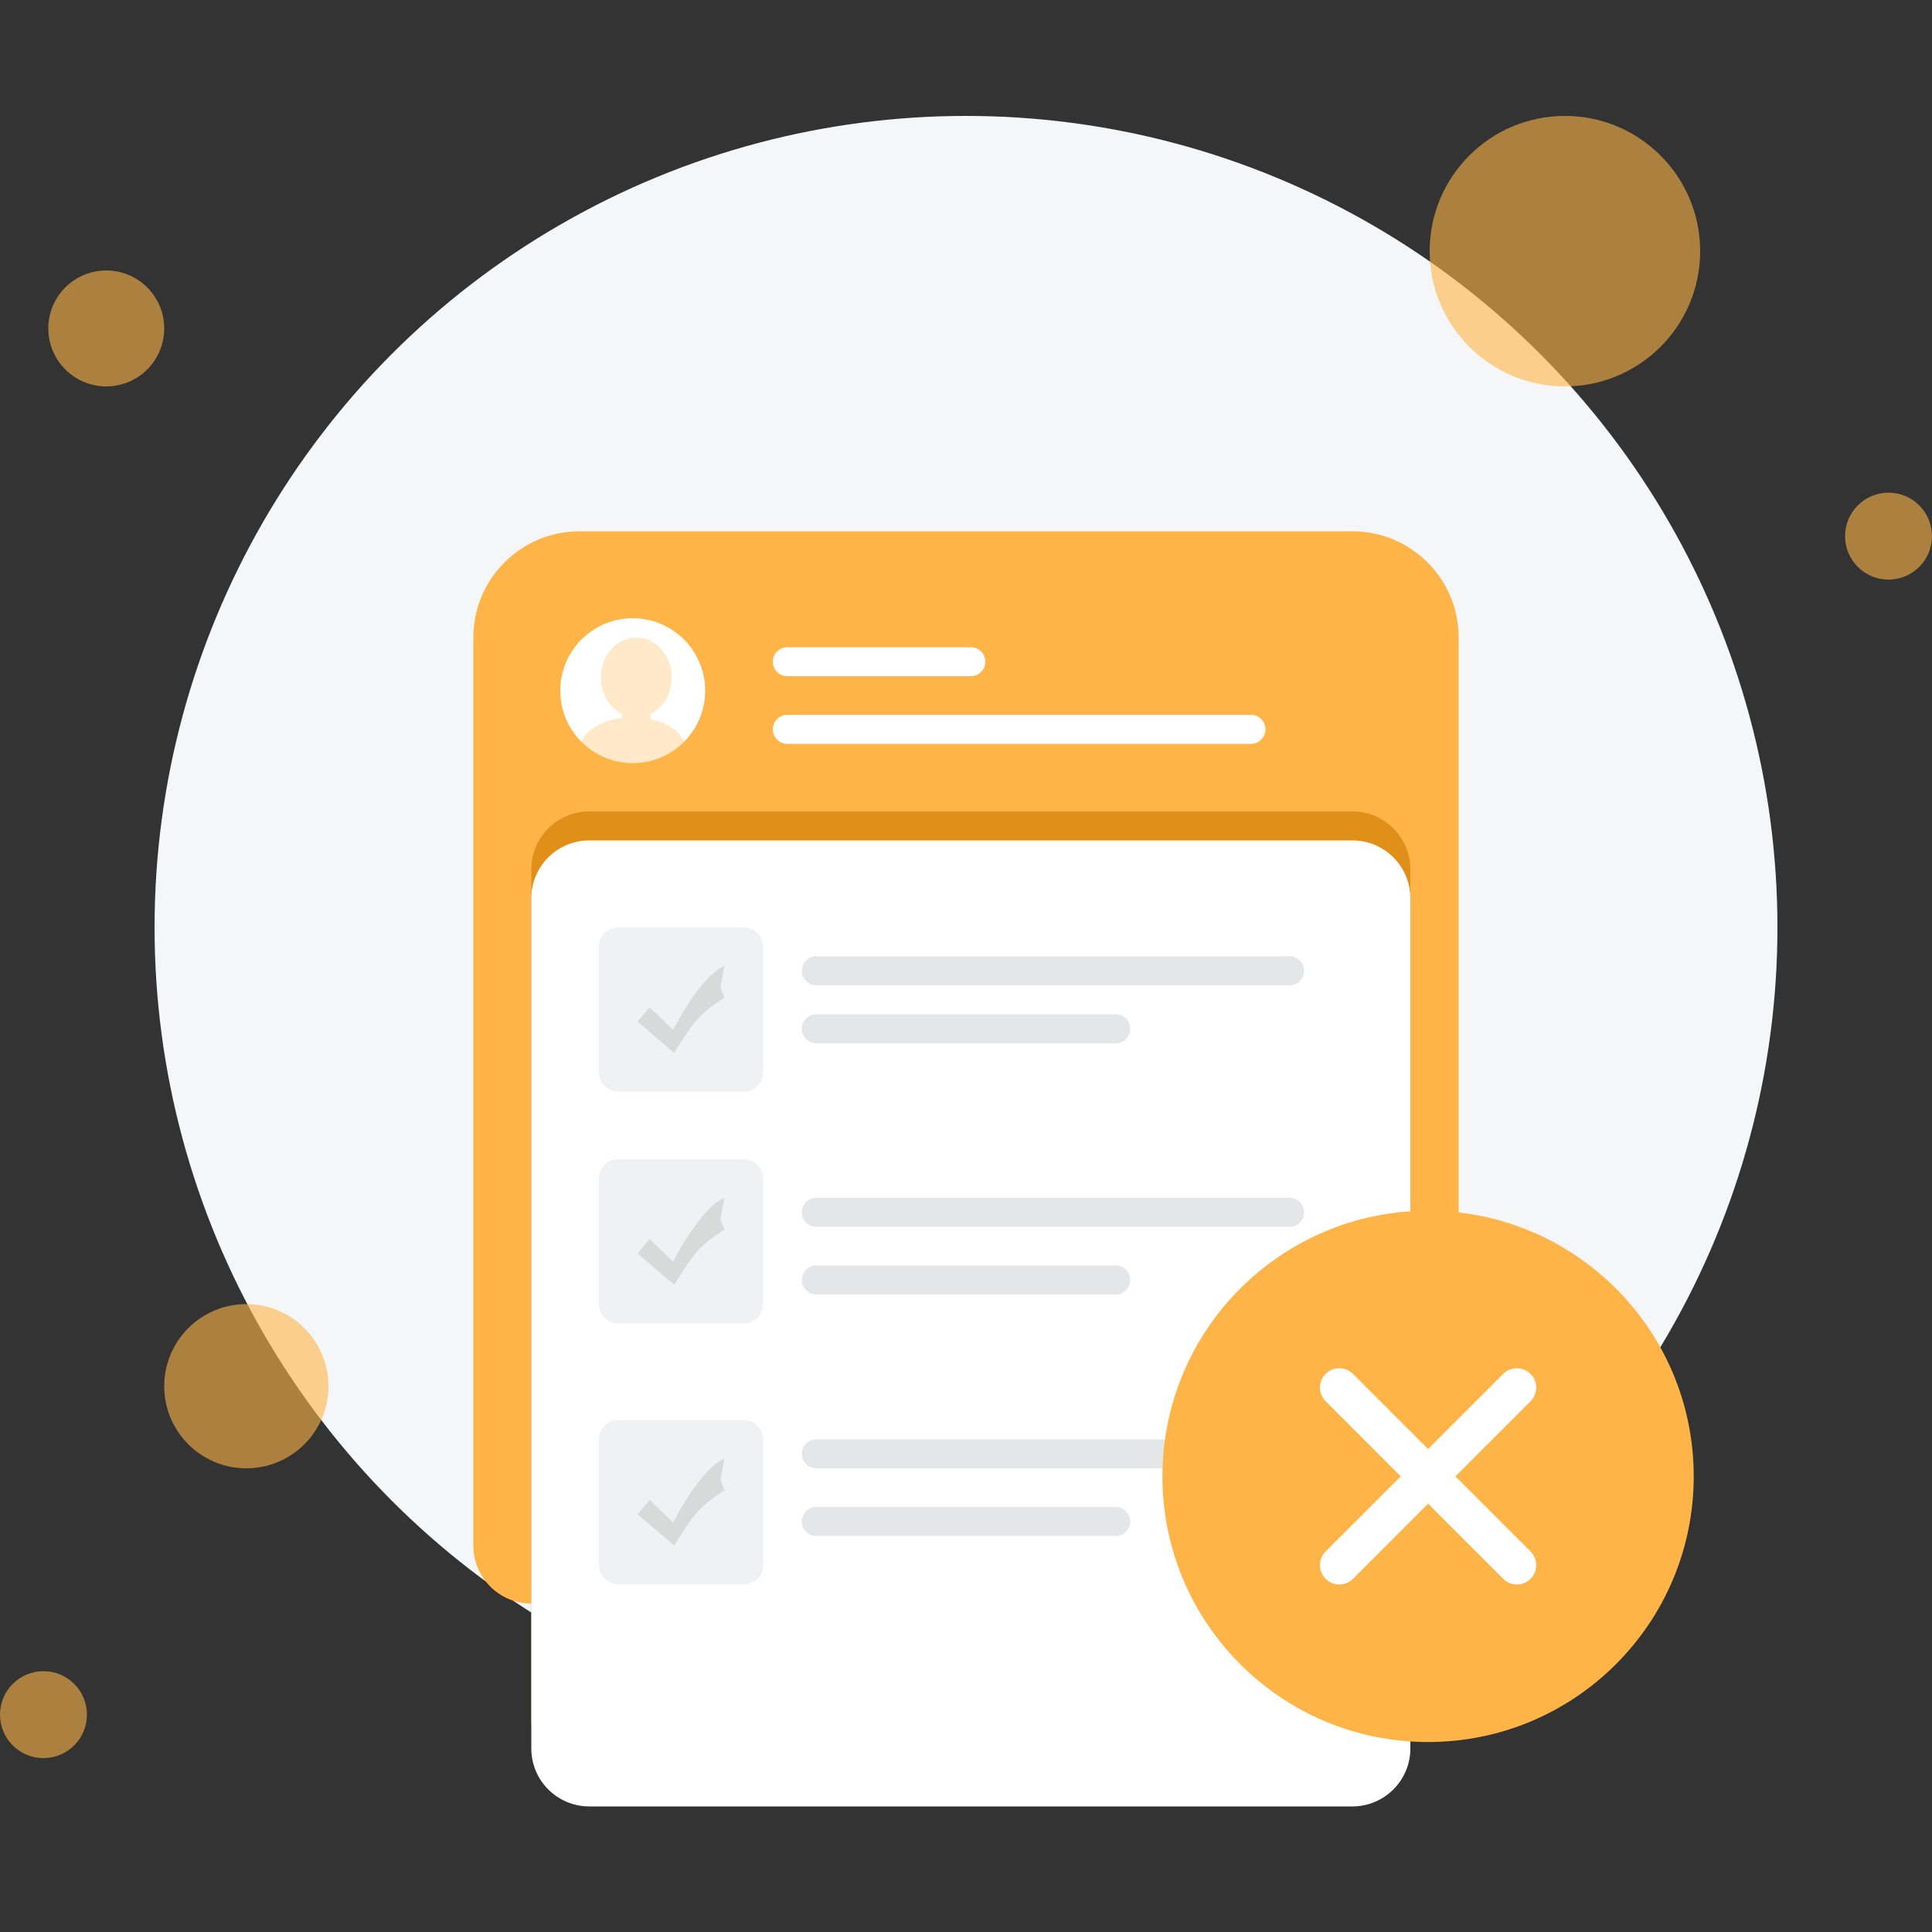 <?xml version="1.0" encoding="utf-8"?>
<!-- Generator: Adobe Illustrator 16.0.0, SVG Export Plug-In . SVG Version: 6.00 Build 0)  -->
<!DOCTYPE svg PUBLIC "-//W3C//DTD SVG 1.1//EN" "http://www.w3.org/Graphics/SVG/1.1/DTD/svg11.dtd">
<svg version="1.1" id="图层_1" xmlns="http://www.w3.org/2000/svg" xmlns:xlink="http://www.w3.org/1999/xlink" x="0px" y="0px"
	 width="200px" height="200px" viewBox="0 0 200 200" enable-background="new 0 0 200 200" xml:space="preserve">
<rect x="0" y="0" width="200" height="200" fill="#333333" stroke="none"/>
<g id="_x31_1_x5C_Result-结果">
	<g id="Result-结果" transform="translate(-659, -660)">
		<g id="icon-支付成功" transform="translate(0, 12)">
			<circle id="椭圆形" fill="#F5F6F7" cx="759" cy="744" r="84"/>
			<path id="矩形_1_" fill="#FEB447" d="M719,703h80c6.075,0,11,4.925,11,11v94c0,3.313-2.687,6-6,6h-90c-3.313,0-6-2.687-6-6v-94
				C708,707.925,712.925,703,719,703z"/>
			<path id="矩形_2_" fill="#E08F18" d="M720,732h79c3.313,0,6,2.687,6,6v88c0,3.313-2.687,6-6,6h-79c-3.313,0-6-2.687-6-6v-88
				C714,734.687,716.687,732,720,732z"/>
			<path id="矩形_3_" fill="#FFFFFF" d="M720,735h79c3.313,0,6,2.687,6,6v88c0,3.313-2.687,6-6,6h-79c-3.313,0-6-2.687-6-6v-88
				C714,737.687,716.687,735,720,735z"/>
			<circle id="椭圆形_1_" fill="#FEB447" fill-opacity="0.6" cx="684.5" cy="791.5" r="8.5"/>
			<circle id="椭圆形_2_" fill="#FEB447" fill-opacity="0.6" cx="663.5" cy="825.5" r="4.5"/>
			<circle id="椭圆形_3_" fill="#FEB447" fill-opacity="0.6" cx="670" cy="682" r="6"/>
			<circle id="椭圆形_4_" fill="#FEB447" fill-opacity="0.6" cx="821" cy="674" r="14"/>
			<circle id="椭圆形_5_" fill="#FEB447" fill-opacity="0.6" cx="854.5" cy="703.5" r="4.5"/>
			<path id="矩形_4_" fill="#E5E6E7" d="M743.5,747h49c0.828,0,1.5,0.671,1.5,1.5l0,0c0,0.828-0.672,1.5-1.5,1.5h-49
				c-0.829,0-1.5-0.672-1.5-1.5l0,0C742,747.671,742.671,747,743.5,747z"/>
			<path id="矩形_5_" fill="#FFFFFF" d="M740.5,715h19c0.828,0,1.5,0.671,1.5,1.5l0,0c0,0.829-0.672,1.5-1.5,1.5h-19
				c-0.829,0-1.5-0.671-1.5-1.5l0,0C739,715.671,739.671,715,740.5,715z"/>
			<path id="矩形_6_" fill="#FFFFFF" d="M740.5,722h48c0.828,0,1.5,0.671,1.5,1.5l0,0c0,0.829-0.672,1.5-1.5,1.5h-48
				c-0.829,0-1.5-0.671-1.5-1.5l0,0C739,722.671,739.671,722,740.5,722z"/>
			<circle id="椭圆形_6_" fill="#FFFFFF" cx="724.5" cy="719.5" r="7.5"/>
			<path id="形状结合" fill="#FEB447" fill-opacity="0.3" d="M724.867,714c2.025,0,3.667,1.847,3.667,4.125
				c0,1.691-0.904,3.145-2.199,3.781v0.536c2.136,0.463,3.666,1.713,3.666,3.183c0,1.864-2.462,3.375-5.5,3.375
				s-5.5-1.511-5.5-3.375c0-1.633,1.89-2.995,4.4-3.308l0-0.411c-1.295-0.637-2.2-2.09-2.2-3.782
				C721.2,715.847,722.842,714,724.867,714z"/>
			<path id="矩形_7_" fill="#E5E6E7" d="M743.5,753h31c0.828,0,1.5,0.672,1.5,1.5l0,0c0,0.828-0.672,1.5-1.5,1.5h-31
				c-0.829,0-1.5-0.672-1.5-1.5l0,0C742,753.672,742.671,753,743.5,753z"/>
			<path id="矩形_8_" fill="#E5E6E7" d="M743.5,772h49c0.828,0,1.5,0.672,1.5,1.5l0,0c0,0.828-0.672,1.5-1.5,1.5h-49
				c-0.829,0-1.5-0.672-1.5-1.5l0,0C742,772.672,742.671,772,743.5,772z"/>
			<path id="矩形_9_" fill="#E5E6E7" d="M743.5,779h31c0.828,0,1.5,0.672,1.5,1.5l0,0c0,0.828-0.672,1.5-1.5,1.5h-31
				c-0.829,0-1.5-0.672-1.5-1.5l0,0C742,779.672,742.671,779,743.5,779z"/>
			<path id="矩形_10_" fill="#E5E6E7" d="M743.5,797h49c0.828,0,1.5,0.672,1.5,1.5l0,0c0,0.828-0.672,1.5-1.5,1.5h-49
				c-0.829,0-1.5-0.672-1.5-1.5l0,0C742,797.672,742.671,797,743.5,797z"/>
			<path id="矩形_11_" fill="#E5E6E7" d="M743.5,804h31c0.828,0,1.5,0.672,1.5,1.5l0,0c0,0.828-0.672,1.5-1.5,1.5h-31
				c-0.829,0-1.5-0.672-1.5-1.5l0,0C742,804.672,742.671,804,743.5,804z"/>
			<path id="矩形_12_" fill="#EFF1F2" d="M723,744h13c1.104,0,2,0.896,2,2v13c0,1.104-0.896,2-2,2h-13c-1.104,0-2-0.896-2-2v-13
				C721,744.896,721.896,744,723,744z"/>
			<path id="矩形_13_" fill="#EFF1F2" d="M723,768h13c1.104,0,2,0.896,2,2v13c0,1.104-0.896,2-2,2h-13c-1.104,0-2-0.896-2-2v-13
				C721,768.896,721.896,768,723,768z"/>
			<path id="矩形_14_" fill="#EFF1F2" d="M723,795h13c1.104,0,2,0.896,2,2v13c0,1.104-0.896,2-2,2h-13c-1.104,0-2-0.896-2-2v-13
				C721,795.896,721.896,795,723,795z"/>
			<path id="路径-23" fill="#D8DADA" d="M726.26,752.263l-1.26,1.485l3.792,3.252c0.979-1.637,1.807-2.827,2.486-3.57
				c0.679-0.744,1.586-1.455,2.723-2.135l-0.419-1.134L734,748c-0.703,0.252-1.532,0.973-2.489,2.161
				c-0.957,1.188-1.903,2.673-2.837,4.454L726.26,752.263z"/>
			<path id="路径-23_1_" fill="#D8DADA" d="M726.26,776.263l-1.26,1.485l3.792,3.252c0.979-1.637,1.807-2.827,2.486-3.57
				c0.679-0.744,1.586-1.455,2.723-2.135l-0.419-1.134L734,772c-0.703,0.252-1.532,0.973-2.489,2.161
				c-0.957,1.188-1.903,2.673-2.837,4.454L726.26,776.263z"/>
			<path id="路径-23_2_" fill="#D8DADA" d="M726.26,803.263l-1.26,1.485l3.792,3.252c0.979-1.637,1.807-2.827,2.486-3.57
				c0.679-0.744,1.586-1.455,2.723-2.135l-0.419-1.134L734,799c-0.703,0.252-1.532,0.973-2.489,2.161
				c-0.957,1.188-1.903,2.673-2.837,4.454L726.26,803.263z"/>
			<circle id="椭圆形_7_" fill="#FEB447" cx="806.834" cy="800.834" r="27.5"/>
		</g>
	</g>
</g>
<path id="路径-23_3_" display="none" fill="#FFFFFF" d="M134.92,154.262l-3.92,4.621L142.796,169
	c3.044-5.092,5.622-8.795,7.734-11.107c2.111-2.313,4.935-4.527,8.47-6.642l-1.305-3.528L159,141
	c-2.186,0.785-4.767,3.026-7.743,6.723c-2.977,3.697-5.919,8.316-8.827,13.857L134.92,154.262z"/>
<g>
	<path fill="#FFFFFF" d="M158.44,142.227c0.781,0.781,0.781,2.049,0,2.83l-18.385,18.385c-0.78,0.779-2.047,0.779-2.828-0.002l0,0
		c-0.781-0.779-0.781-2.047,0-2.828l18.385-18.385C156.394,141.445,157.66,141.445,158.44,142.227L158.44,142.227z"/>
	<path fill="#FFFFFF" d="M137.228,142.227c0.781-0.781,2.048-0.781,2.828,0l18.385,18.385c0.781,0.781,0.781,2.049,0,2.83l0,0
		c-0.78,0.779-2.047,0.779-2.828-0.002l-18.385-18.385C136.446,144.275,136.446,143.008,137.228,142.227L137.228,142.227z"/>
</g>
</svg>
